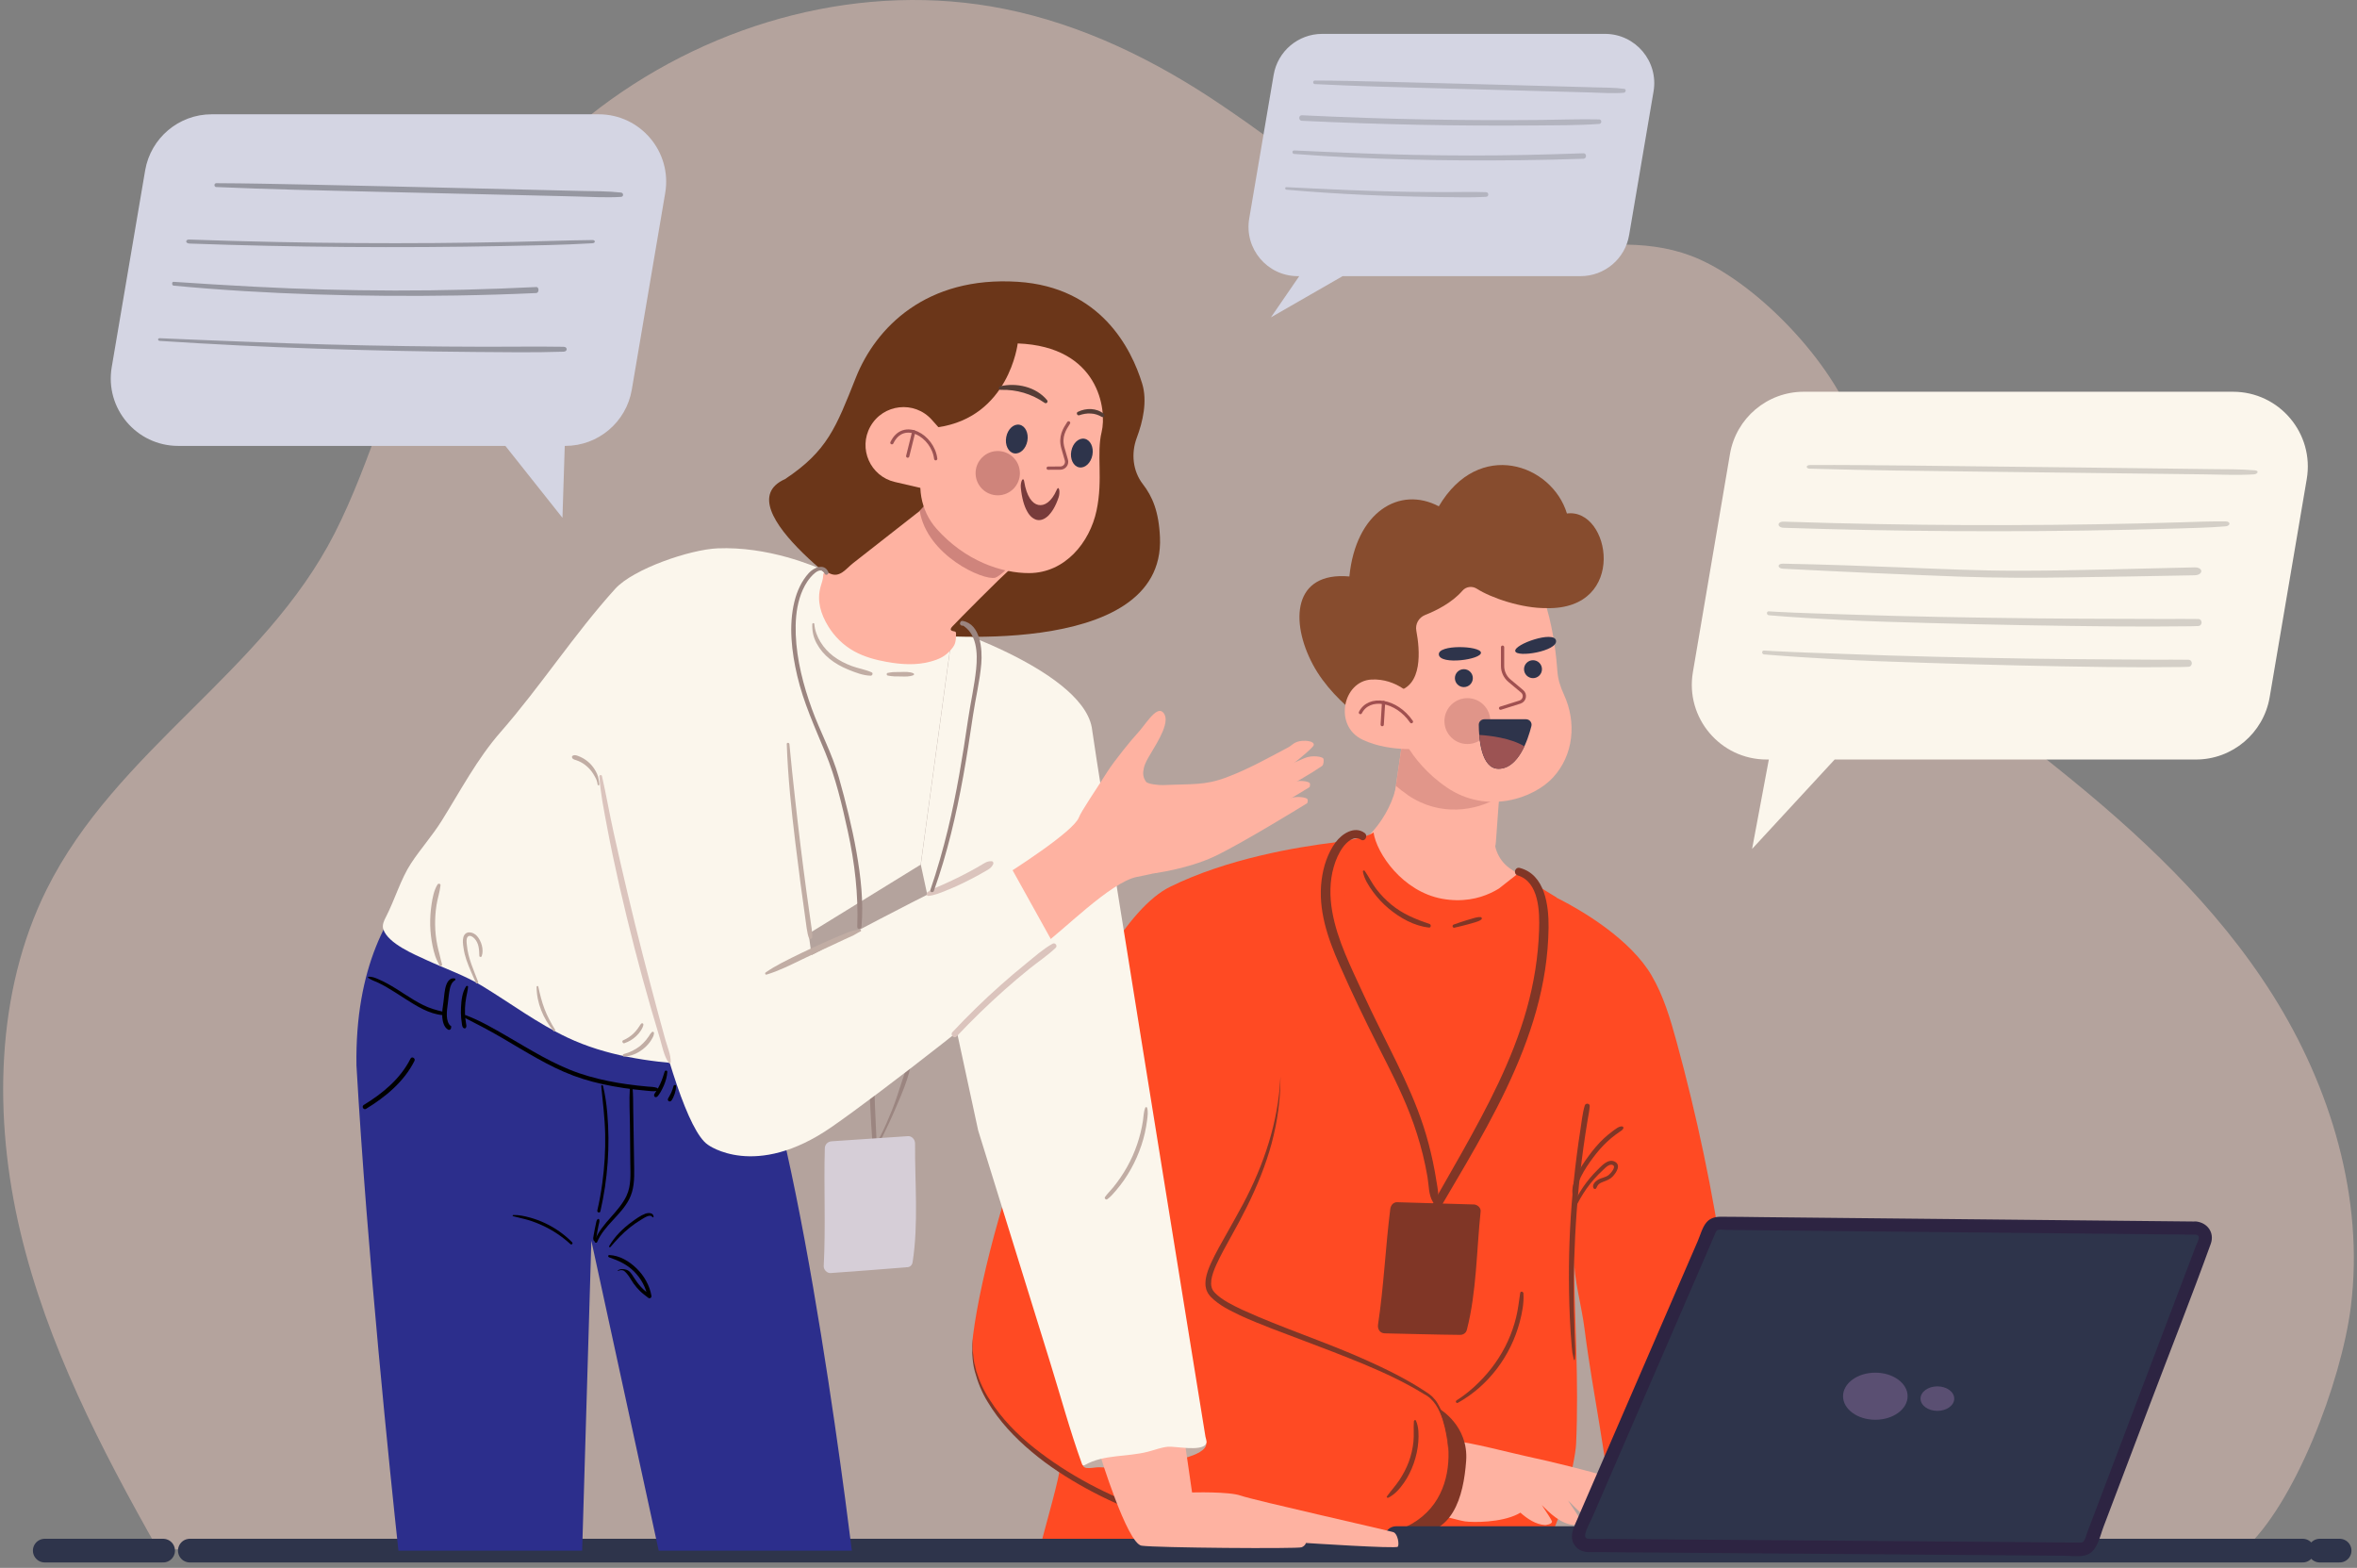 <svg width="218" height="145" viewBox="0 0 218 145" fill="none" xmlns="http://www.w3.org/2000/svg">
<rect x="0" y="0" width="218" height="145" fill="#808080" stroke="none"/>
<g id="Group 7276">
<path id="Vector" opacity="0.45" d="M210.241 92.076C204.97 83.696 197.748 77.018 190.251 71.009C183.969 65.968 177.038 60.779 174.447 52.737C173.03 48.352 173.071 43.506 171.48 39.196C169.358 33.451 162.785 26.491 157.186 23.981C148.618 20.141 138.265 25.965 129.37 22.971C125.694 21.733 124.724 19.373 122.193 16.894C119.483 14.24 116.224 11.928 113.093 9.799C106.952 5.624 100.152 2.268 92.83 0.811C79.934 -1.758 66.177 1.911 55.533 9.922C49.136 14.739 43.845 21.058 39.89 28.161C36.109 34.953 34.439 42.484 30.939 49.344C24.377 62.199 10.758 69.323 4.316 82.253C-0.423 91.771 -0.617 103.403 1.877 113.898C4.372 124.389 9.334 133.959 14.546 143.179C14.572 143.22 14.594 143.257 14.617 143.294H23.221C56.059 143.182 197.539 142.742 200.902 143.406H207.441C212.21 139.253 216.561 127.781 217.429 120.854C218.697 110.773 215.509 100.457 210.241 92.076Z" fill="#F5CFC2"/>
<g id="Group">
<g id="Group_2">
<path id="Vector_2" d="M141.59 81.578C140.397 83.45 137.28 85.631 135.069 85.601C127.538 85.463 125.059 80.333 124.246 78.465C124.399 78.428 124.656 78.398 124.839 78.376C126.226 78.174 129.009 75.159 129.306 71.678C129.84 69.665 130.036 68.966 129.958 66.465L138.693 72.075C138.678 72.798 138.63 73.589 138.562 74.386C138.514 74.871 138.466 75.348 138.41 75.811C138.357 76.254 138.298 76.676 138.242 77.063C138.067 78.368 138.648 79.662 139.748 80.381L141.586 81.582L141.59 81.578Z" fill="#FEB2A1"/>
</g>
<path id="Vector_3" d="M153.249 141.449C153.562 141.501 153.879 141.546 154.207 141.557C155.952 141.613 157.637 141.229 159.341 140.938C160.839 140.681 161.246 140.539 161.216 138.731C160.955 124.411 158.848 110.128 155.061 96.316C154.483 94.205 153.853 92.08 152.745 90.194C150.855 86.977 146.516 84.199 143.186 82.641C142.717 82.421 140.77 83.658 140.297 83.446C139.883 83.26 139.518 82.969 139.1 82.786C137.877 82.253 137.057 83.368 136.036 83.834C135.506 84.072 134.917 84.225 134.336 84.199C133.862 84.18 133.433 83.893 133.001 84.117C131.055 85.124 126.223 77.652 126.223 77.652L124.132 79.841L118.006 86.257L102.698 107.347C102.698 107.347 99.921 124.631 98.012 135.961C97.68 137.915 96.368 142.139 96.107 143.619C96.163 143.298 109.174 143.212 109.875 143.212H136.394C137.881 143.212 141.881 143.842 142.925 142.75C144.212 141.408 145.699 135.249 145.777 133.523C146.035 127.718 145.636 121.958 145.557 116.12C145.591 118.495 146.273 120.642 146.564 122.968C146.941 125.962 147.477 128.952 147.962 131.931C148.35 134.324 148.723 136.725 149.021 139.134C149.155 140.219 148.984 140.864 149.901 141.289C150.673 141.646 152.358 141.307 153.256 141.46L153.249 141.449Z" fill="#FF4A23"/>
<path id="Vector_4" d="M148.34 136.491C147.632 136.2 143.259 135.115 141.287 134.705C140.254 134.493 135.571 133.277 134.486 133.277C133.402 133.277 131.925 134.828 131.925 134.828L132.317 140.163C133.361 140.059 134.759 140.599 135.508 140.704C136.257 140.808 138.804 140.823 140.369 140.037C140.459 139.992 140.541 139.943 140.623 139.895C141.253 140.454 142.043 140.998 142.92 141.043C142.92 141.043 143.606 140.972 143.538 140.696C143.509 140.562 143.054 139.869 142.599 139.19C143.27 139.872 144.366 140.98 145.63 141.043C145.63 141.043 146.316 140.972 146.249 140.696C146.212 140.532 145.555 139.552 145.026 138.773C145.033 138.78 145.045 138.784 145.048 138.791C145.604 139.28 146.924 140.965 148.486 141.043C148.486 141.043 149.172 140.972 149.105 140.696C149.082 140.596 148.821 140.182 148.504 139.701C148.903 140.007 149.392 140.331 149.984 140.626C151.673 141.461 152.635 140.827 152.635 140.626C152.635 140.424 149.049 136.786 148.337 136.495L148.34 136.491Z" fill="#FEB2A1"/>
<path id="Vector_5" d="M133.126 130.293C133.126 130.293 135.847 131.836 135.605 135.117C135.362 138.398 134.378 142.201 130.27 141.802C126.161 141.403 133.126 130.293 133.126 130.293Z" fill="#803626"/>
<path id="Vector_6" d="M129.394 141.479C119.544 144.897 106.365 141.631 98.01 135.953C92.776 132.404 89.436 127.897 89.999 123.494C91.456 112.056 100.445 85.839 108.222 82.014C113.509 79.412 119.921 78.334 123.496 77.902C125.174 77.697 126.222 77.648 126.222 77.648L124.924 81.309L118.43 99.622C118.187 110.49 110.41 116.943 111.958 119.475C113.505 121.999 125.722 124.724 132.138 129.045C133.917 130.249 136.168 138.932 129.398 141.482L129.394 141.479Z" fill="#FF4A23"/>
<path id="Vector_7" d="M89.994 123.777L89.971 124.541C89.971 124.668 89.953 124.795 89.971 124.922L90.016 125.298C90.053 125.548 90.053 125.805 90.117 126.047L90.296 126.782C90.594 127.744 91.008 128.672 91.574 129.507C92.656 131.207 94.087 132.669 95.668 133.921C98.833 136.434 102.479 138.313 106.282 139.678C110.077 141.076 114.055 141.997 118.093 142.332C120.11 142.504 122.142 142.526 124.159 142.354C126.179 142.198 128.185 141.829 130.131 141.221C128.226 141.948 126.213 142.377 124.188 142.627C122.157 142.858 120.106 142.884 118.063 142.761C116.02 142.645 113.988 142.34 111.99 141.9C109.992 141.463 108.019 140.897 106.092 140.203C104.172 139.491 102.293 138.66 100.496 137.676C98.703 136.688 96.965 135.577 95.4 134.249C93.83 132.933 92.402 131.412 91.347 129.645C90.806 128.769 90.422 127.803 90.158 126.815C89.897 125.82 89.878 124.78 89.997 123.77L89.994 123.777Z" fill="#803626"/>
<path id="Vector_8" d="M118.43 99.621C118.437 101.683 118.15 103.748 117.613 105.746C117.073 107.745 116.282 109.672 115.365 111.529C114.907 112.457 114.418 113.367 113.915 114.265C113.419 115.167 112.908 116.062 112.491 116.979C112.286 117.438 112.107 117.911 112.036 118.377C112.017 118.605 111.999 118.84 112.062 119.037C112.077 119.145 112.14 119.227 112.178 119.324C112.248 119.41 112.297 119.503 112.386 119.585C113.054 120.253 114.008 120.704 114.914 121.14C118.635 122.836 122.587 124.093 126.352 125.785C128.235 126.632 130.099 127.545 131.832 128.686L132.153 128.902C132.261 128.977 132.362 129.074 132.466 129.159C132.66 129.349 132.828 129.558 132.962 129.786C133.238 130.237 133.424 130.729 133.57 131.228C133.846 132.231 133.961 133.264 133.969 134.297C133.902 133.271 133.73 132.246 133.428 131.273C133.108 130.308 132.612 129.368 131.683 128.917C129.942 127.836 128.074 126.975 126.181 126.18C124.283 125.398 122.363 124.656 120.435 123.936C118.508 123.205 116.569 122.508 114.675 121.643C113.743 121.181 112.785 120.745 111.991 119.943C111.89 119.846 111.808 119.712 111.723 119.596C111.659 119.455 111.574 119.321 111.551 119.171C111.462 118.873 111.492 118.579 111.518 118.299C111.607 117.747 111.808 117.248 112.025 116.771C112.468 115.816 112.987 114.925 113.49 114.027C113.993 113.128 114.5 112.237 114.981 111.331C116.901 107.719 118.232 103.748 118.426 99.617L118.43 99.621Z" fill="#803626"/>
<path id="Vector_9" d="M143.955 82.994C143.016 83.926 138.833 86.905 134.844 86.905C134.18 86.905 133.479 86.845 132.737 86.707C129.389 86.096 126.571 83.862 124.923 81.305C124.617 80.824 124.349 80.328 124.129 79.832C123.831 79.191 123.618 78.535 123.495 77.901C125.173 77.696 126.776 77.275 127.037 76.977C127.32 78.93 129.732 82.457 133.386 83.121C133.844 83.206 134.277 83.244 134.691 83.251H134.698C136.413 83.281 137.729 82.733 138.628 82.181C138.635 82.181 140.376 80.809 140.384 80.802L143.955 82.994Z" fill="#FF4A23"/>
<path id="Vector_10" d="M126.213 77.035C125.281 76.342 124.11 77.114 123.528 77.904C122.79 78.911 122.395 80.148 122.238 81.375C121.884 84.126 122.801 86.758 123.894 89.238C124.986 91.717 126.179 94.211 127.413 96.653C128.468 98.741 129.553 100.817 130.399 103.002C130.877 104.232 131.279 105.493 131.596 106.771C131.768 107.457 131.909 108.154 132.029 108.852C132.159 109.601 132.122 110.499 132.524 111.152C132.629 111.32 132.864 111.275 132.923 111.1C133.128 110.511 132.957 109.884 132.864 109.28C132.771 108.676 132.659 108.05 132.528 107.439C132.29 106.32 132.003 105.213 131.645 104.128C130.981 102.096 130.097 100.146 129.162 98.226C128.133 96.112 127.052 94.025 126.071 91.885C124.953 89.439 123.681 86.956 123.215 84.283C122.977 82.922 122.973 81.498 123.361 80.163C123.543 79.533 123.812 78.903 124.196 78.37C124.542 77.885 125.243 77.237 125.855 77.647C126.239 77.904 126.571 77.3 126.213 77.035Z" fill="#803626"/>
<path id="Vector_11" d="M140.371 80.961C142.362 81.561 142.406 84.338 142.35 86.016C142.272 88.492 141.873 90.941 141.206 93.323C139.886 98.025 137.582 102.364 135.204 106.603C133.82 109.067 132.393 111.506 131.028 113.981C130.797 114.399 131.434 114.771 131.669 114.358C136.732 105.44 143.111 96.444 143.227 85.774C143.249 83.749 142.902 80.875 140.561 80.267C140.114 80.152 139.927 80.826 140.371 80.957V80.961Z" fill="#803626"/>
<path id="Vector_12" d="M136.299 111.393C133.943 111.322 131.587 111.255 129.23 111.184C128.85 111.173 128.626 111.49 128.585 111.829C128.142 115.367 127.989 118.972 127.456 122.495C127.392 122.909 127.62 123.304 128.078 123.312C130.401 123.36 132.727 123.431 135.05 123.453C135.173 123.453 135.274 123.427 135.36 123.379C135.363 123.379 135.367 123.375 135.371 123.371C135.393 123.36 135.415 123.345 135.438 123.33C135.546 123.256 135.632 123.14 135.673 122.976C136.571 119.498 136.571 115.602 136.944 112.034C136.981 111.68 136.62 111.396 136.299 111.389V111.393Z" fill="#803626"/>
<path id="Vector_13" d="M145.66 125.744C145.66 125.561 145.693 125.382 145.697 125.199C145.701 125.002 145.689 124.808 145.686 124.61C145.671 124.234 145.656 123.853 145.641 123.477C145.615 122.705 145.589 121.933 145.574 121.162C145.544 119.633 145.551 118.101 145.596 116.572C145.689 113.515 145.906 110.458 146.282 107.423C146.387 106.573 146.506 105.727 146.633 104.881C146.7 104.448 146.771 104.012 146.841 103.58C146.912 103.147 147.005 102.733 147.035 102.301C147.054 102.032 146.651 101.991 146.577 102.237C146.357 102.968 146.286 103.762 146.167 104.515C146.047 105.268 145.943 106.029 145.842 106.79C145.645 108.322 145.484 109.858 145.361 111.398C145.123 114.462 145.059 117.538 145.149 120.614C145.175 121.479 145.212 122.34 145.268 123.201C145.298 123.641 145.328 124.077 145.369 124.517C145.387 124.711 145.402 124.905 145.428 125.095C145.462 125.319 145.533 125.527 145.566 125.751C145.574 125.8 145.648 125.785 145.648 125.74L145.66 125.744Z" fill="#803626"/>
<path id="Vector_14" d="M126.056 80.619C126.179 81.302 126.597 81.935 126.999 82.487C127.402 83.039 127.887 83.561 128.42 84.008C129.471 84.888 130.78 85.634 132.166 85.783C132.368 85.805 132.386 85.503 132.211 85.444C130.936 85.019 129.725 84.523 128.677 83.654C128.17 83.233 127.704 82.755 127.301 82.23C126.899 81.704 126.612 81.093 126.228 80.548C126.164 80.459 126.034 80.515 126.052 80.623L126.056 80.619Z" fill="#803626"/>
<path id="Vector_15" d="M134.533 85.793C134.954 85.696 135.371 85.599 135.789 85.483C135.99 85.427 136.188 85.371 136.389 85.312C136.497 85.282 136.605 85.248 136.71 85.204C136.751 85.185 136.799 85.17 136.84 85.148C136.896 85.118 136.941 85.077 136.997 85.047C137.101 84.987 137.06 84.808 136.934 84.816C136.87 84.816 136.81 84.808 136.751 84.816C136.706 84.816 136.658 84.831 136.613 84.838C136.501 84.853 136.393 84.887 136.281 84.92C136.083 84.98 135.882 85.04 135.685 85.095C135.271 85.219 134.864 85.36 134.454 85.505C134.272 85.569 134.342 85.841 134.536 85.796L134.533 85.793Z" fill="#803626"/>
<path id="Vector_16" d="M145.761 110.832C145.783 110.474 145.787 110.113 145.873 109.762C145.958 109.412 146.092 109.088 146.253 108.771C146.558 108.167 146.946 107.596 147.353 107.052C147.759 106.508 148.169 106.038 148.643 105.594C148.889 105.363 149.15 105.143 149.422 104.942C149.545 104.849 149.672 104.767 149.798 104.677C149.925 104.588 150.074 104.509 150.138 104.371C150.182 104.275 150.126 104.185 150.026 104.174C149.731 104.144 149.37 104.457 149.146 104.621C148.863 104.826 148.594 105.05 148.337 105.289C147.819 105.777 147.36 106.325 146.939 106.899C146.495 107.503 146.066 108.137 145.764 108.823C145.489 109.449 145.272 110.228 145.567 110.885C145.612 110.985 145.757 110.926 145.761 110.832Z" fill="#803626"/>
<path id="Vector_17" d="M145.573 111.776C145.819 111.527 145.964 111.18 146.139 110.878C146.326 110.554 146.523 110.237 146.739 109.931C147.176 109.316 147.683 108.742 148.238 108.231C148.451 108.033 148.857 107.567 149.189 107.761C149.495 107.94 148.961 108.522 148.797 108.66C148.503 108.906 148.085 108.921 147.768 109.126C147.537 109.271 147.25 109.562 147.37 109.86C147.414 109.972 147.56 110.006 147.631 109.894C147.705 109.774 147.746 109.64 147.85 109.54C147.977 109.413 148.145 109.346 148.309 109.286C148.618 109.17 148.913 109.059 149.148 108.816C149.495 108.458 149.987 107.709 149.308 107.414C148.712 107.154 148.134 107.821 147.754 108.194C147.265 108.671 146.829 109.197 146.441 109.759C146.229 110.069 146.031 110.386 145.856 110.718C145.692 111.031 145.502 111.389 145.487 111.747C145.487 111.791 145.543 111.814 145.573 111.784V111.776Z" fill="#803626"/>
<path id="Vector_18" d="M130.771 131.436C130.722 132.066 130.797 132.703 130.73 133.337C130.663 133.971 130.521 134.601 130.297 135.201C130.074 135.801 129.772 136.364 129.418 136.897C129.063 137.431 128.642 137.878 128.277 138.389C128.217 138.471 128.329 138.553 128.404 138.515C129.015 138.206 129.451 137.699 129.843 137.147C130.234 136.595 130.536 135.969 130.76 135.328C130.983 134.687 131.133 134.012 131.181 133.337C131.226 132.703 131.226 131.976 130.961 131.383C130.916 131.283 130.778 131.346 130.771 131.436Z" fill="#803626"/>
<path id="Vector_19" d="M140.605 119.569C140.489 120.33 140.411 121.094 140.224 121.843C140.038 122.593 139.784 123.335 139.46 124.039C138.808 125.467 137.89 126.746 136.779 127.849C136.153 128.472 135.46 129.042 134.714 129.516C134.576 129.602 134.699 129.814 134.841 129.736C137.671 128.155 139.714 125.419 140.552 122.294C140.784 121.429 140.962 120.505 140.903 119.606C140.892 119.45 140.634 119.386 140.608 119.565L140.605 119.569Z" fill="#803626"/>
</g>
<g id="Group_3">
<path id="Vector_20" d="M17.558 143.406H27.661H44.658H51.738H69.599H200.894H207.434H212.977" stroke="#2E344B" stroke-width="2.19" stroke-miterlimit="10" stroke-linecap="round"/>
<path id="Vector_21" d="M15.088 143.406H4.139" stroke="#2E344B" stroke-width="2.19" stroke-miterlimit="10" stroke-linecap="round"/>
<path id="Vector_22" d="M216.392 143.406H214.558" stroke="#2E344B" stroke-width="2.19" stroke-miterlimit="10" stroke-linecap="round"/>
</g>
<g id="Group_4">
<path id="Vector_23" d="M191.017 141.152H129.133C128.534 141.152 128.048 141.638 128.048 142.237V142.316C128.048 142.915 128.534 143.4 129.133 143.4H191.017C191.616 143.4 192.102 142.915 192.102 142.316V142.237C192.102 141.638 191.616 141.152 191.017 141.152Z" fill="#2E344B"/>
<g id="Group_5">
<path id="Vector_24" d="M203.094 113.584C190.217 113.454 177.34 113.323 164.463 113.193C162.636 113.174 160.805 113.155 158.978 113.137C158.695 113.137 158.33 113.301 158.207 113.577C154.669 121.745 151.131 129.914 147.593 138.082C147.089 139.249 146.582 140.412 146.079 141.579C146.06 141.616 146.053 141.657 146.042 141.695C146.031 141.732 146.019 141.769 146.012 141.806C145.911 142.28 146.15 142.835 146.731 142.906C146.866 142.947 147.004 142.955 147.138 142.921C160.373 143.026 173.608 143.126 186.843 143.231L192.51 143.275C192.931 143.275 193.229 142.992 193.371 142.619C196.898 133.314 200.428 124.008 203.955 114.703C204.168 114.147 203.627 113.58 203.094 113.573V113.584Z" fill="#2E344B"/>
<path id="Vector_25" d="M203.096 112.971C192.385 112.863 181.674 112.755 170.967 112.647C168.312 112.621 165.658 112.595 163.003 112.565C161.724 112.554 160.442 112.524 159.163 112.528C158.656 112.528 158.175 112.643 157.832 113.05C157.445 113.504 157.254 114.258 157.016 114.802C154.902 119.682 152.788 124.558 150.678 129.439C149.623 131.877 148.564 134.319 147.509 136.757C146.987 137.958 146.469 139.158 145.947 140.358C145.578 141.216 144.992 142.252 145.779 143.08C146.118 143.438 146.603 143.561 147.084 143.546C147.777 143.527 148.478 143.546 149.175 143.554C150.473 143.565 151.774 143.572 153.071 143.583C155.73 143.606 158.391 143.624 161.05 143.647C166.37 143.688 171.686 143.729 177.006 143.77C179.698 143.792 182.386 143.811 185.078 143.833C186.398 143.844 187.717 143.856 189.033 143.863L190.86 143.878C191.487 143.882 192.236 143.993 192.847 143.848C193.962 143.587 194.201 142.133 194.547 141.223C195.028 139.952 195.513 138.681 195.994 137.41C196.937 134.923 197.877 132.44 198.82 129.953C200.703 124.984 202.664 120.036 204.472 115.04C204.848 114.004 204.166 113.061 203.089 112.964C202.306 112.893 202.309 114.12 203.089 114.187C203.652 114.235 203.197 114.97 203.096 115.234C202.854 115.872 202.615 116.506 202.373 117.143C201.933 118.299 201.497 119.455 201.057 120.61C200.158 122.981 199.26 125.349 198.361 127.72C196.587 132.403 194.812 137.081 193.037 141.764C192.948 141.999 192.888 142.316 192.732 142.521C192.612 142.681 192.519 142.659 192.322 142.663C191.651 142.674 190.979 142.651 190.312 142.648C189.093 142.636 187.874 142.629 186.651 142.618C184.116 142.599 181.581 142.577 179.046 142.558C174.035 142.521 169.028 142.48 164.017 142.443C159.007 142.405 153.873 142.364 148.803 142.323C148.221 142.32 147.632 142.338 147.05 142.323C146.704 142.312 146.543 142.219 146.625 141.857C146.748 141.305 147.099 140.739 147.323 140.221C147.561 139.665 147.803 139.11 148.042 138.554C149.049 136.228 150.055 133.905 151.062 131.579C153.064 126.956 155.066 122.333 157.068 117.71C157.571 116.547 158.075 115.383 158.578 114.22C158.66 114.03 158.697 113.818 158.906 113.747C159.115 113.676 159.469 113.747 159.696 113.747C160.304 113.754 160.915 113.758 161.523 113.765C164.047 113.792 166.567 113.818 169.091 113.844C179.184 113.944 189.276 114.049 199.364 114.149C200.602 114.161 201.84 114.176 203.077 114.187C203.864 114.194 203.864 112.971 203.077 112.964L203.096 112.971Z" fill="#2D2442"/>
</g>
<path id="Vector_26" d="M173.45 131.304C175.099 131.304 176.436 130.329 176.436 129.126C176.436 127.924 175.099 126.949 173.45 126.949C171.801 126.949 170.464 127.924 170.464 129.126C170.464 130.329 171.801 131.304 173.45 131.304Z" fill="#5A4F72"/>
<path id="Vector_27" d="M179.19 130.482C180.051 130.482 180.748 129.974 180.748 129.348C180.748 128.722 180.051 128.215 179.19 128.215C178.329 128.215 177.632 128.722 177.632 129.348C177.632 129.974 178.329 130.482 179.19 130.482Z" fill="#5A4F72"/>
</g>
<path id="Vector_28" d="M106.211 135.443C108.116 135.216 111.49 134.701 111.576 133.53C110.342 132.733 108.985 131.927 107.516 131.856C106.345 131.801 105.212 132.229 104.142 132.707C103.232 133.113 102.337 133.553 101.465 134.03C101.107 134.228 100.167 134.929 100.153 135.417C100.134 136.025 101.249 135.667 101.692 135.697C103.202 135.805 104.716 135.622 106.211 135.443Z" fill="#C1ADA4"/>
<path id="Vector_29" d="M101.71 134.452C101.71 134.452 104.245 142.747 105.584 142.949C106.922 143.15 120.042 143.247 120.388 143.098C120.735 142.949 120.787 142.699 120.787 142.699C120.787 142.699 129.135 143.247 129.284 143.046C129.433 142.844 129.284 141.853 128.885 141.704C128.486 141.554 115.87 138.725 114.777 138.326C113.685 137.927 110.255 138.028 110.255 138.028L109.558 133.207L101.71 134.449V134.452Z" fill="#FEB2A1"/>
<path id="Vector_30" d="M80.471 100.537C80.411 101.044 80.456 101.566 80.478 102.077C80.508 102.755 80.545 103.43 80.586 104.108C80.661 105.335 80.799 106.625 80.635 107.852C80.624 107.934 80.646 107.997 80.713 108.045L80.706 108.072C80.713 108.131 80.803 108.131 80.829 108.086L80.844 108.064C80.896 108.049 80.956 108.001 80.963 107.945C81.157 106.722 81.064 105.443 81.011 104.209C80.959 102.975 80.896 101.763 80.866 100.541C80.859 100.276 80.493 100.291 80.463 100.541L80.471 100.537Z" fill="#9B8580"/>
<path id="Vector_31" d="M84.162 97.978C83.514 99.484 83.13 101.106 82.514 102.635C82.175 103.473 81.821 104.324 81.4 105.125C81.016 105.852 80.531 106.516 80.129 107.228C80.028 107.403 80.278 107.533 80.393 107.381C80.882 106.736 81.217 105.945 81.571 105.222C81.963 104.42 82.354 103.619 82.705 102.795C83.346 101.293 84.099 99.671 84.323 98.041C84.334 97.956 84.207 97.877 84.166 97.974L84.162 97.978Z" fill="#9B8580"/>
<path id="Vector_32" d="M53.844 143.407L54.694 114.749L60.923 143.407H78.789C77.603 133.874 72.335 94.024 66.832 90.646L45.209 77.184C45.209 77.184 32.697 80.446 32.969 98.531C33.969 115.953 36.097 136.45 36.851 143.407H53.847H53.844Z" fill="#2C2E8C"/>
<path id="Vector_33" d="M111.531 133.559C111.069 134.264 108.705 133.734 108.008 133.801C107.381 133.861 106.792 134.1 106.185 134.256C104.254 134.759 102.095 134.495 100.358 135.479C100.305 135.509 100.242 135.542 100.182 135.524C100.115 135.505 100.085 135.431 100.063 135.367C98.952 132.295 98.087 129.089 97.114 125.957C95.653 121.252 94.195 116.544 92.734 111.839C91.98 109.408 91.224 106.977 90.471 104.546L85.165 79.966L87.525 62.642L88.085 58.556L88.126 58.246C88.126 58.246 88.241 58.287 88.454 58.362C89.192 58.623 91.089 59.331 93.188 60.356C96.555 62 100.447 64.465 100.976 67.253C100.976 67.265 100.976 67.272 100.98 67.283C101.26 69.24 101.577 71.19 101.882 73.144C102.427 76.607 102.979 80.067 103.534 83.527C104.224 87.833 104.913 92.139 105.607 96.445C106.33 100.934 107.053 105.419 107.777 109.904C108.422 113.908 109.07 117.912 109.719 121.912C110.181 124.768 110.644 127.624 111.106 130.479C111.233 131.27 111.363 132.06 111.49 132.851C111.512 132.989 111.632 133.313 111.587 133.447C111.572 133.488 111.557 133.525 111.531 133.559Z" fill="#FBF6EC"/>
<path id="Vector_34" d="M88.113 58.244L88.072 58.554L87.513 62.64L85.153 79.965L73.61 87.074C73.007 87.447 72.488 89.997 72.242 90.638C71.444 92.715 70.751 94.874 69.838 96.902C69.651 97.319 69.483 98.449 69.07 98.703C68.238 99.213 64.853 98.512 63.809 98.445C59.943 98.195 56.032 97.629 52.494 95.962C49.698 94.642 47.219 92.778 44.587 91.179C42.976 90.202 41.183 89.591 39.483 88.804C38.346 88.278 35.889 87.272 35.449 85.933C35.322 85.546 35.52 85.136 35.706 84.778C36.519 83.204 37.059 81.307 38.017 79.845C38.901 78.499 39.993 77.284 40.855 75.901C42.592 73.124 44.124 70.189 46.294 67.71C49.989 63.49 53.091 58.669 56.893 54.464C58.582 52.596 63.846 50.818 66.363 50.713C68.652 50.62 70.87 50.997 72.813 51.537C74.375 51.977 75.762 52.525 76.854 53.017C78.457 53.744 79.434 54.36 79.434 54.36L88.102 58.237L88.113 58.244Z" fill="#FBF6EC"/>
<g id="Group_6">
<path id="Vector_35" d="M92.376 81.295C93.592 80.545 99.27 76.922 99.781 75.613C100.015 75.005 101.305 73.134 102.416 71.378C103.076 70.338 104.743 68.298 105.164 67.862C105.887 67.113 106.927 65.256 107.558 65.868C108.34 66.628 107.118 68.529 106.428 69.696C106.174 70.125 105.902 70.554 105.794 71.039C105.686 71.523 105.708 71.885 105.995 72.295C106.152 72.519 107.211 72.623 107.569 72.608C110.249 72.489 111.412 72.649 113.414 71.903C115.417 71.158 117.284 70.106 119.171 69.107C119.495 68.936 119.689 68.585 120.42 68.518C120.785 68.485 121.553 68.533 121.512 68.899C121.479 69.182 119.227 70.942 118.996 71.106C117.747 71.993 117.888 71.892 116.639 72.78C116.445 72.918 116.237 73.078 116.188 73.309C116.147 73.503 116.233 73.704 116.237 73.902C116.244 74.26 115.998 74.565 115.752 74.826C115.323 75.285 114.872 75.714 114.395 76.12C113.731 76.691 114.272 77.175 113.549 77.675C112.751 78.227 110.685 78.786 109.865 79.3C109.213 79.714 108.553 80.132 107.833 80.419C106.972 80.762 106.051 80.915 105.142 81.101C102.655 81.615 98.3 86.123 96.198 87.61" fill="#FEB2A1"/>
<path id="Vector_36" d="M106.661 80.779C106.661 80.779 109.789 80.384 112.276 79.228C114.762 78.073 120.91 74.277 120.91 74.277C120.91 74.277 120.996 74.061 120.929 73.912C120.865 73.763 119.93 73.554 119.176 73.878C118.423 74.207 113.607 76.294 113.607 76.294" fill="#FEB2A1"/>
<path id="Vector_37" d="M106.04 79.727C106.04 79.727 110.003 78.9 112.49 77.744C114.976 76.588 121.124 72.793 121.124 72.793C121.124 72.793 121.21 72.577 121.143 72.428C121.076 72.278 120.144 72.07 119.39 72.394C118.637 72.722 113.821 74.81 113.821 74.81" fill="#FEB2A1"/>
<path id="Vector_38" d="M107.292 77.449C107.292 77.449 111.255 76.621 113.742 75.466C116.229 74.31 120.091 72.334 122.279 70.839C122.425 70.742 122.462 70.302 122.395 70.149C122.328 70 121.396 69.791 120.643 70.12C119.89 70.448 115.073 72.535 115.073 72.535" fill="#FEB2A1"/>
</g>
<g id="Group 7272">
<path id="Vector_39" d="M94.135 26.062C101.806 26.554 104.641 32.238 105.638 35.468C106.137 37.091 105.703 38.993 105.143 40.482C104.604 41.919 104.762 43.554 105.702 44.773C106.58 45.908 107.178 47.284 107.286 49.682C107.807 61.25 84.876 58.643 84.876 58.643L88.786 52.778L80.319 56.036C80.319 56.036 66.735 46.915 72.61 44.308C76.53 41.702 77.323 39.532 79.162 34.914C81.001 30.302 85.658 25.518 94.135 26.062Z" fill="#6B3619"/>
<path id="Vector_40" d="M94.653 51.474C94.653 51.474 92.982 55.73 95.223 43.9C95.767 39.005 97.978 40.571 93.899 37.461C89.821 34.352 92.992 44.634 90.578 41.048C90.935 43.699 87.93 40.317 87.93 40.317C87.93 40.317 84.411 39.348 85.175 43.732C85.582 45.719 86.111 46.435 86.111 46.435C86.111 46.435 78.912 52.072 78.905 52.079C78.241 52.598 77.686 53.462 76.768 53.045C76.668 53 76.571 52.941 76.463 52.922C76.355 52.903 76.228 52.937 76.172 53.034C76.138 53.093 76.142 53.168 76.138 53.239C76.127 53.593 75.989 53.925 75.896 54.264C75.534 55.565 75.911 56.784 76.597 57.91C77.178 58.865 78.006 59.677 78.983 60.222C79.919 60.744 80.97 61.027 82.025 61.217C83.352 61.456 84.758 61.549 86.07 61.184C86.875 60.96 87.424 60.71 87.983 60.058C88.087 59.935 88.188 59.808 88.259 59.663C88.419 59.334 88.426 58.958 88.423 58.593C88.423 58.54 88.423 58.488 88.385 58.447C88.352 58.406 88.292 58.399 88.24 58.391C87.655 58.294 88.042 57.985 88.285 57.731C88.527 57.478 88.773 57.228 89.019 56.974C89.534 56.449 90.056 55.927 90.578 55.405C91.17 54.812 91.767 54.223 92.367 53.638L94.653 51.474Z" fill="#FEB2A1"/>
<path id="Vector_41" d="M92.046 53.43C92.377 53.346 94.001 52.127 94.001 50.823L88.35 43.629L85.062 47.238C85.745 51.388 90.945 53.708 92.046 53.43Z" fill="#CF847C"/>
<path id="Vector_42" d="M94.129 31.762C94.129 31.762 93.333 38.593 86.702 39.52L85.516 42.705C84.727 44.82 85.126 47.223 86.626 48.907C89.269 51.882 92.66 53.015 95.194 53.002C98.512 52.984 100.793 50.165 101.418 47.226C102.043 44.286 101.391 41.993 101.891 39.947C102.391 37.906 101.659 32.042 94.129 31.762Z" fill="#FEB2A1"/>
<path id="Vector_43" opacity="0.48" d="M92.293 45.809C93.425 45.803 94.337 44.881 94.331 43.75C94.325 42.618 93.403 41.706 92.272 41.712C91.141 41.718 90.228 42.64 90.234 43.771C90.24 44.902 91.162 45.815 92.293 45.809Z" fill="#9C5353"/>
<path id="Vector_44" d="M87.655 40.474L86.186 38.825C84.582 37.023 81.679 37.342 80.498 39.448C79.358 41.487 80.496 44.051 82.769 44.575L86.117 45.353L87.655 40.474Z" fill="#FEB2A1"/>
<path id="Vector_45" d="M82.492 40.945C83.558 38.711 86.286 40.301 86.544 42.426" stroke="#9C5353" stroke-width="0.3" stroke-miterlimit="10" stroke-linecap="round" stroke-linejoin="round"/>
<path id="Vector_46" d="M98.837 39.107C98.459 39.687 98.013 40.376 98.308 41.432C98.423 41.854 98.539 42.236 98.628 42.54C98.739 42.916 98.462 43.289 98.07 43.291L96.945 43.297" stroke="#9C5353" stroke-width="0.3" stroke-miterlimit="10" stroke-linecap="round" stroke-linejoin="round"/>
<g id="Group_7">
<path id="Vector_47" d="M92.499 35.726C94.024 35.362 95.832 35.776 96.85 37.014C96.907 37.086 96.897 37.195 96.825 37.252C96.764 37.304 96.681 37.299 96.619 37.258C95.428 36.428 94.012 36.007 92.557 36.056C92.356 36.083 92.303 35.774 92.499 35.726Z" fill="#553D36"/>
</g>
<g id="Group_8">
<path id="Vector_48" d="M99.689 38.09C100.445 37.715 101.426 37.72 102.094 38.274C102.167 38.33 102.177 38.438 102.121 38.511C102.07 38.573 101.982 38.594 101.91 38.558C101.594 38.374 101.258 38.257 100.892 38.244C100.535 38.215 100.149 38.289 99.819 38.404C99.629 38.467 99.508 38.173 99.689 38.09Z" fill="#553D36"/>
</g>
<path id="Vector_49" d="M83.954 42.183L84.514 39.931" stroke="#9C5353" stroke-width="0.3" stroke-miterlimit="10" stroke-linecap="round" stroke-linejoin="round"/>
</g>
<path id="Vector_50" d="M92.947 79.22C85.953 82.468 75.062 88.332 75.062 88.332L73.5 77.043L57.044 77.177C57.044 77.177 61.805 103.424 65.477 105.873C65.477 105.873 69.828 109.135 76.9 104.24C81.568 101.008 92.425 92.515 97.76 87.87L92.95 79.216L92.947 79.22Z" fill="#FBF6EC"/>
<path id="Vector_51" d="M62.035 98.242C62.05 97.56 61.729 96.822 61.542 96.169C61.319 95.375 61.103 94.581 60.89 93.787C60.402 91.964 59.921 90.141 59.451 88.314C58.489 84.56 57.598 80.791 56.759 77.01C56.371 75.269 56.073 73.502 55.674 71.765C55.645 71.634 55.428 71.66 55.436 71.798C55.533 73.349 55.853 74.897 56.137 76.421C56.48 78.256 56.867 80.079 57.281 81.898C58.154 85.712 59.127 89.518 60.215 93.276C60.476 94.179 60.741 95.077 61.017 95.976C61.24 96.714 61.401 97.661 61.852 98.291C61.904 98.365 62.027 98.343 62.031 98.242H62.035Z" fill="#DBC4BD"/>
<path id="Vector_52" d="M97.354 87.277C96.489 87.758 95.706 88.462 94.938 89.085C94.129 89.737 93.335 90.412 92.559 91.102C91.004 92.481 89.517 93.935 88.093 95.453C87.85 95.714 88.238 96.105 88.484 95.844C89.89 94.349 91.362 92.921 92.895 91.557C93.651 90.886 94.423 90.229 95.21 89.596C95.996 88.962 96.903 88.365 97.644 87.653C97.842 87.463 97.588 87.146 97.354 87.277Z" fill="#DBC4BD"/>
<path id="Vector_53" d="M85.883 82.855C86.435 82.795 86.934 82.59 87.449 82.385C87.963 82.18 88.511 81.941 89.033 81.688C89.555 81.434 90.047 81.181 90.543 80.909C90.793 80.771 91.039 80.633 91.281 80.487C91.55 80.331 91.721 80.211 91.859 79.924C91.919 79.797 91.848 79.648 91.699 79.645C91.404 79.641 91.233 79.716 90.983 79.865C90.733 80.014 90.495 80.152 90.249 80.293C89.771 80.562 89.287 80.819 88.795 81.065C88.302 81.311 87.807 81.546 87.307 81.77C86.808 81.993 86.256 82.187 85.79 82.504C85.652 82.597 85.682 82.877 85.883 82.855Z" fill="#DBC4BD"/>
<path id="Vector_54" d="M76.605 52.88C76.209 52.053 75.255 52.504 74.804 52.999C74.133 53.738 73.712 54.677 73.477 55.635C72.929 57.868 73.219 60.296 73.738 62.506C74.319 64.986 75.367 67.256 76.332 69.601C77.298 71.946 77.876 74.425 78.416 76.886C79.058 79.809 79.397 82.724 79.289 85.718C79.281 85.972 79.654 85.964 79.677 85.718C79.885 83.414 79.613 81.058 79.214 78.791C78.815 76.524 78.226 74.168 77.585 71.898C76.944 69.627 75.863 67.689 75.087 65.552C74.312 63.416 73.686 61.034 73.6 58.681C73.559 57.548 73.629 56.403 73.961 55.315C74.125 54.778 74.353 54.263 74.662 53.797C74.908 53.421 75.867 52.191 76.284 53.067C76.388 53.283 76.709 53.093 76.605 52.88Z" fill="#9B8580"/>
<path id="Vector_55" d="M89.149 57.631L89.112 57.571L89.086 57.784L89.127 57.732L88.903 57.761C90.372 58.515 90.432 60.408 90.286 61.859C90.126 63.425 89.768 64.979 89.537 66.538C89.037 69.945 88.485 73.349 87.673 76.697C87.214 78.587 86.681 80.462 86.051 82.304C85.98 82.509 86.305 82.599 86.375 82.394C87.606 78.945 88.441 75.373 89.093 71.776C89.429 69.919 89.712 68.055 89.988 66.191C90.223 64.595 90.622 63 90.76 61.393C90.871 60.084 90.7 57.724 89.045 57.426C88.94 57.407 88.855 57.452 88.817 57.556L88.795 57.62C88.776 57.672 88.795 57.754 88.84 57.788L88.895 57.832C89.03 57.937 89.261 57.803 89.149 57.635V57.631Z" fill="#9B8580"/>
<path id="Vector_56" d="M84.63 105.72C84.63 105.388 84.332 105.053 83.985 105.075C81.633 105.232 79.284 105.392 76.932 105.549C76.578 105.571 76.298 105.825 76.287 106.194C76.186 109.814 76.376 113.479 76.186 117.091C76.167 117.423 76.496 117.762 76.831 117.736C79.15 117.561 81.469 117.404 83.784 117.207C83.803 117.207 83.818 117.199 83.836 117.196C84.101 117.21 84.351 117.076 84.407 116.733C84.966 113.177 84.608 109.314 84.634 105.72H84.63Z" fill="#D6CED7"/>
<path id="Vector_57" d="M42.05 90.491C41.655 90.42 41.416 90.718 41.286 91.061C41.103 91.546 41.092 92.113 41.021 92.624C40.954 93.104 40.868 93.593 40.906 94.078C40.939 94.476 41.062 95.013 41.442 95.222C41.569 95.293 41.715 95.203 41.722 95.062L41.73 94.969C41.744 94.872 41.659 94.801 41.569 94.846L41.487 94.883L41.696 94.969C41.61 94.812 41.491 94.681 41.431 94.514C41.372 94.346 41.338 94.159 41.331 93.981C41.308 93.585 41.368 93.194 41.42 92.806C41.476 92.366 41.513 91.915 41.599 91.483C41.662 91.169 41.785 90.834 42.076 90.662C42.143 90.625 42.136 90.506 42.054 90.491H42.05Z" fill="black"/>
<path id="Vector_58" d="M43.115 91.217C42.746 91.765 42.671 92.53 42.638 93.174C42.619 93.51 42.626 93.849 42.656 94.185C42.671 94.36 42.693 94.532 42.723 94.703C42.749 94.852 42.757 95.024 42.91 95.094C42.958 95.117 43.025 95.121 43.066 95.076C43.178 94.949 43.133 94.822 43.107 94.669C43.081 94.517 43.059 94.349 43.04 94.189C43.007 93.864 42.995 93.54 43.01 93.212C43.025 92.884 43.059 92.548 43.122 92.224C43.185 91.9 43.264 91.594 43.29 91.266C43.297 91.169 43.163 91.146 43.115 91.217Z" fill="black"/>
<path id="Vector_59" d="M61.476 99.103C61.357 99.487 61.238 99.871 61.066 100.236C60.984 100.419 60.887 100.594 60.787 100.762C60.734 100.848 60.678 100.93 60.626 101.016C60.567 101.109 60.492 101.198 60.496 101.31C60.496 101.411 60.596 101.493 60.697 101.463C60.813 101.429 60.872 101.332 60.94 101.239C61.003 101.154 61.059 101.064 61.111 100.971C61.219 100.781 61.316 100.587 61.402 100.386C61.573 99.983 61.693 99.573 61.722 99.133C61.73 98.987 61.517 98.969 61.48 99.099L61.476 99.103Z" fill="black"/>
<path id="Vector_60" d="M62.299 100.429C62.243 100.634 62.176 100.843 62.09 101.037C62.046 101.138 61.993 101.231 61.941 101.328C61.915 101.376 61.889 101.425 61.863 101.469C61.829 101.525 61.788 101.581 61.773 101.645C61.755 101.719 61.788 101.805 61.855 101.842C61.926 101.883 62.008 101.865 62.068 101.816C62.117 101.775 62.15 101.712 62.184 101.656C62.213 101.607 62.243 101.555 62.266 101.503C62.318 101.391 62.362 101.272 62.404 101.156C62.478 100.929 62.523 100.698 62.538 100.459C62.545 100.325 62.336 100.299 62.303 100.429H62.299Z" fill="black"/>
<path id="Vector_61" d="M34.062 90.435C34.32 90.628 34.636 90.729 34.923 90.86C35.211 90.99 35.509 91.15 35.788 91.314C36.359 91.646 36.911 92.012 37.466 92.366C38.503 93.029 39.688 93.782 40.948 93.883C41.127 93.898 41.164 93.611 40.989 93.57C40.344 93.421 39.74 93.249 39.144 92.955C38.547 92.66 38.022 92.329 37.485 91.982C36.948 91.635 36.4 91.277 35.83 90.968C35.542 90.811 35.252 90.666 34.95 90.539C34.678 90.423 34.387 90.311 34.088 90.33C34.029 90.334 34.018 90.401 34.059 90.435H34.062Z" fill="black"/>
<path id="Vector_62" d="M42.974 94.125C44.122 94.714 45.267 95.303 46.381 95.956C47.496 96.608 48.559 97.257 49.67 97.876C50.781 98.495 51.88 99.05 53.051 99.486C54.222 99.922 55.433 100.225 56.66 100.452C57.342 100.579 58.028 100.679 58.718 100.761C59.068 100.802 59.419 100.84 59.773 100.869C60.105 100.899 60.44 100.959 60.768 100.884C60.914 100.851 60.888 100.657 60.768 100.612C60.5 100.512 60.217 100.515 59.933 100.493C59.609 100.467 59.285 100.433 58.964 100.396C58.352 100.329 57.741 100.243 57.133 100.139C55.914 99.93 54.706 99.647 53.536 99.244C51.165 98.427 49.017 97.059 46.855 95.81C45.636 95.106 44.398 94.386 43.078 93.887C42.937 93.834 42.843 94.062 42.977 94.129L42.974 94.125Z" fill="black"/>
<path id="Vector_63" d="M56.46 115.33C57.012 114.677 57.597 114.047 58.269 113.514C58.604 113.249 58.955 113.003 59.32 112.787C59.525 112.668 60.125 112.235 60.33 112.552C60.364 112.604 60.461 112.589 60.453 112.518C60.423 112.138 59.965 112.146 59.689 112.246C59.238 112.414 58.805 112.735 58.421 113.014C57.597 113.618 56.859 114.353 56.341 115.24C56.3 115.311 56.401 115.393 56.457 115.33H56.46Z" fill="black"/>
<path id="Vector_64" d="M52.922 114.894C52.191 114.152 51.345 113.559 50.402 113.115C49.951 112.903 49.481 112.731 49 112.601C48.519 112.47 47.971 112.347 47.464 112.37C47.404 112.37 47.393 112.456 47.449 112.474C47.911 112.608 48.392 112.694 48.855 112.832C49.347 112.978 49.82 113.168 50.286 113.388C51.185 113.813 52.023 114.387 52.758 115.058C52.866 115.159 53.023 115.002 52.918 114.898L52.922 114.894Z" fill="black"/>
<path id="Vector_65" d="M56.323 116.279C57.192 116.57 57.997 116.939 58.653 117.599C59.309 118.259 59.727 119.053 59.906 119.944L60.174 119.739C59.518 119.381 59 118.74 58.608 118.117C58.441 117.849 58.251 117.524 57.926 117.427C57.665 117.349 57.352 117.323 57.136 117.506C57.113 117.524 57.143 117.554 57.162 117.543C57.348 117.446 57.583 117.427 57.755 117.562C57.874 117.655 57.975 117.782 58.068 117.901C58.265 118.151 58.407 118.438 58.593 118.695C58.78 118.952 58.966 119.176 59.182 119.388C59.421 119.623 59.686 119.813 59.947 120.019C60.092 120.134 60.282 120.026 60.252 119.84C60.085 118.881 59.578 117.99 58.888 117.316C58.198 116.641 57.307 116.108 56.349 116.07C56.23 116.067 56.215 116.238 56.323 116.272V116.279Z" fill="black"/>
<path id="Vector_66" d="M33.856 102.55C35.66 101.447 37.372 100.041 38.334 98.114C38.453 97.875 38.091 97.663 37.972 97.901C37.04 99.766 35.396 101.119 33.644 102.189C33.416 102.33 33.625 102.692 33.856 102.55Z" fill="black"/>
<path id="Vector_67" d="M55.608 100.434C55.753 101.922 55.943 103.398 55.973 104.893C56.003 106.388 55.913 107.917 55.708 109.416C55.593 110.266 55.44 111.112 55.246 111.951C55.205 112.134 55.488 112.212 55.529 112.029C56.212 109.054 56.432 105.986 56.167 102.944C56.092 102.09 55.977 101.243 55.768 100.412C55.746 100.326 55.6 100.341 55.611 100.434H55.608Z" fill="black"/>
<path id="Vector_68" d="M55.277 112.75C55.158 112.858 55.143 113.06 55.109 113.213C55.072 113.38 55.035 113.552 55.001 113.723C54.968 113.895 54.938 114.066 54.908 114.234C54.893 114.32 54.874 114.406 54.867 114.491C54.859 114.577 54.882 114.648 54.911 114.73C54.93 114.786 55.001 114.793 55.035 114.745C55.083 114.674 55.128 114.614 55.146 114.529C55.165 114.443 55.172 114.357 55.187 114.271C55.214 114.107 55.243 113.94 55.273 113.776C55.303 113.612 55.337 113.448 55.37 113.283C55.4 113.134 55.478 112.94 55.422 112.791C55.4 112.732 55.329 112.709 55.281 112.754L55.277 112.75Z" fill="black"/>
<path id="Vector_69" d="M58.254 100.638C58.183 101.779 58.254 102.942 58.265 104.083C58.276 105.223 58.287 106.379 58.298 107.527C58.309 108.549 58.395 109.638 57.948 110.588C57.605 111.319 57.053 111.942 56.524 112.542C55.923 113.22 55.323 113.91 54.995 114.768C54.943 114.902 55.174 115.002 55.23 114.868C55.886 113.314 57.422 112.4 58.187 110.92C58.645 110.036 58.671 109.067 58.656 108.09C58.638 106.912 58.619 105.73 58.6 104.552L58.567 102.643C58.556 101.976 58.567 101.305 58.511 100.641C58.496 100.474 58.261 100.474 58.25 100.641L58.254 100.638Z" fill="black"/>
<path id="Vector_70" d="M75.13 57.714C75.104 58.352 75.227 58.941 75.532 59.504C75.838 60.066 76.237 60.532 76.714 60.92C77.24 61.349 77.829 61.67 78.455 61.927C79.082 62.184 79.838 62.482 80.536 62.49C80.692 62.49 80.774 62.248 80.621 62.18C80.043 61.919 79.395 61.822 78.798 61.602C78.202 61.383 77.598 61.081 77.08 60.689C76.159 59.992 75.413 58.885 75.316 57.71C75.309 57.598 75.141 57.595 75.137 57.71L75.13 57.714Z" fill="#C1ADA4"/>
<path id="Vector_71" d="M82.099 62.477C82.307 62.51 82.509 62.551 82.721 62.555L83.31 62.562C83.705 62.57 84.123 62.6 84.492 62.439C84.555 62.413 84.555 62.301 84.492 62.272C84.123 62.108 83.705 62.141 83.31 62.148L82.721 62.156C82.509 62.156 82.307 62.201 82.099 62.234C81.979 62.253 81.979 62.454 82.099 62.473V62.477Z" fill="#C1ADA4"/>
<path id="Vector_72" d="M55.432 72.558C55.406 72.241 55.353 71.876 55.227 71.581C55.1 71.286 54.914 70.999 54.697 70.75C54.481 70.5 54.213 70.291 53.929 70.127C53.776 70.041 53.616 69.967 53.452 69.907C53.281 69.844 53.102 69.791 52.941 69.914C52.889 69.956 52.893 70.037 52.919 70.09C52.997 70.243 53.187 70.269 53.337 70.321C53.467 70.366 53.594 70.421 53.717 70.485C53.981 70.626 54.216 70.805 54.429 71.014C54.641 71.223 54.82 71.465 54.966 71.73C55.037 71.861 55.111 71.98 55.167 72.118C55.227 72.263 55.257 72.42 55.279 72.573C55.29 72.658 55.439 72.64 55.432 72.55V72.558Z" fill="#C1ADA4"/>
<path id="Vector_73" d="M72.768 68.82C72.873 71.88 73.197 74.926 73.566 77.965C73.864 80.422 74.189 82.878 74.539 85.328C74.588 85.671 74.625 86.021 74.703 86.361C74.725 86.45 74.744 86.54 74.774 86.629C74.781 86.651 74.789 86.674 74.8 86.696C74.811 86.718 74.822 86.741 74.834 86.763C74.897 86.886 74.811 86.718 74.811 86.718C74.841 86.871 75.08 86.868 75.113 86.718C75.121 86.681 75.117 86.662 75.113 86.625C75.083 86.424 74.781 86.51 74.811 86.707C74.811 86.718 74.811 86.636 74.811 86.633H75.113C75.113 86.633 75.113 86.633 75.113 86.629L75.072 86.782C75.121 86.722 75.124 86.651 75.128 86.577C75.132 86.461 75.128 86.469 75.121 86.342C75.102 86.044 75.05 85.749 75.009 85.455C74.867 84.47 74.729 83.486 74.595 82.498C74.204 79.605 73.849 76.705 73.529 73.804C73.346 72.145 73.167 70.482 73.014 68.82C72.999 68.663 72.761 68.655 72.764 68.82H72.768Z" fill="#C1ADA4"/>
<path id="Vector_74" d="M79.52 85.961C79.311 86.006 79.106 86.028 78.897 86.073C78.632 86.132 78.371 86.252 78.121 86.352C77.484 86.606 76.854 86.882 76.224 87.165C74.893 87.758 73.573 88.388 72.279 89.059C71.769 89.324 71.288 89.611 70.818 89.935C70.721 90.002 70.777 90.17 70.9 90.133C72.022 89.797 73.074 89.264 74.129 88.757C75.441 88.123 76.757 87.504 78.081 86.893C78.368 86.759 78.658 86.636 78.945 86.498C79.169 86.39 79.367 86.237 79.594 86.14C79.698 86.095 79.62 85.942 79.52 85.965V85.961Z" fill="#C1ADA4"/>
<path id="Vector_75" d="M105.92 102.45C105.778 102.816 105.771 103.241 105.715 103.628C105.659 104.016 105.584 104.37 105.495 104.739C105.312 105.477 105.066 106.208 104.757 106.902C104.447 107.595 104.078 108.255 103.653 108.878C103.437 109.194 103.206 109.508 102.964 109.806C102.721 110.104 102.43 110.384 102.203 110.701C102.113 110.824 102.289 110.995 102.412 110.909C102.729 110.682 102.986 110.376 103.236 110.082C103.485 109.787 103.735 109.47 103.959 109.146C104.418 108.482 104.813 107.778 105.137 107.04C105.461 106.301 105.715 105.552 105.89 104.773C105.976 104.389 106.047 103.997 106.095 103.606C106.144 103.237 106.203 102.816 106.099 102.454C106.073 102.357 105.95 102.372 105.916 102.454L105.92 102.45Z" fill="#C1ADA4"/>
<path id="Vector_76" d="M40.886 89.191C40.792 88.889 40.733 88.58 40.654 88.274C40.576 87.968 40.502 87.689 40.442 87.39C40.319 86.775 40.252 86.149 40.244 85.523C40.237 84.896 40.278 84.296 40.375 83.692C40.472 83.088 40.677 82.484 40.744 81.873C40.763 81.72 40.539 81.683 40.468 81.798C40.133 82.339 40.006 83.028 39.913 83.651C39.819 84.274 39.775 84.922 39.789 85.564C39.804 86.205 39.879 86.839 40.006 87.465C40.073 87.789 40.147 88.11 40.255 88.423C40.364 88.736 40.505 88.997 40.651 89.288C40.714 89.419 40.923 89.325 40.882 89.191H40.886Z" fill="#C1ADA4"/>
<path id="Vector_77" d="M44.229 90.816C43.808 89.709 43.29 88.605 43.182 87.412C43.163 87.192 43.1 86.849 43.245 86.655C43.42 86.42 43.745 86.644 43.89 86.804C44.304 87.252 44.315 87.83 44.334 88.396C44.338 88.527 44.513 88.546 44.554 88.426C44.77 87.841 44.524 87.024 44.121 86.57C43.756 86.156 43.029 86.029 42.854 86.689C42.772 86.995 42.824 87.341 42.869 87.651C42.921 88.035 43.014 88.407 43.137 88.773C43.383 89.5 43.719 90.193 44.017 90.902C44.065 91.017 44.267 90.935 44.222 90.816H44.229Z" fill="#C1ADA4"/>
<path id="Vector_78" d="M51.343 95.232C50.959 94.628 50.613 93.968 50.359 93.301C50.106 92.633 49.934 91.933 49.785 91.243C49.766 91.157 49.632 91.176 49.632 91.265C49.628 92.745 50.251 94.222 51.194 95.351C51.261 95.433 51.399 95.325 51.343 95.236V95.232Z" fill="#C1ADA4"/>
<path id="Vector_79" d="M57.724 97.717C58.362 97.672 58.921 97.449 59.428 97.057C59.674 96.867 59.901 96.651 60.088 96.401C60.181 96.278 60.263 96.144 60.337 96.01C60.371 95.946 60.405 95.883 60.431 95.82C60.464 95.737 60.472 95.656 60.487 95.57C60.513 95.432 60.349 95.368 60.267 95.477C60.222 95.536 60.17 95.581 60.129 95.644C60.088 95.708 60.054 95.767 60.017 95.827C59.942 95.943 59.86 96.054 59.771 96.162C59.592 96.375 59.402 96.576 59.182 96.752C58.753 97.087 58.216 97.348 57.691 97.482C57.56 97.516 57.582 97.732 57.724 97.721V97.717Z" fill="#C1ADA4"/>
<path id="Vector_80" d="M57.754 96.476C58.168 96.342 58.53 96.118 58.847 95.82C58.999 95.674 59.138 95.514 59.253 95.339C59.309 95.253 59.365 95.167 59.406 95.074C59.451 94.97 59.51 94.858 59.507 94.742C59.503 94.638 59.387 94.6 59.313 94.664C59.238 94.727 59.193 94.824 59.138 94.906C59.082 94.988 59.029 95.07 58.97 95.148C58.858 95.301 58.731 95.447 58.597 95.577C58.321 95.842 57.989 96.058 57.639 96.207C57.482 96.274 57.594 96.535 57.754 96.483V96.476Z" fill="#C1ADA4"/>
<g id="Group_9">
<g id="Group_10">
<path id="Vector_81" d="M206.533 36.23H166.828C163.454 36.23 160.572 38.665 160.006 41.99L156.576 62.164C155.856 66.388 159.115 70.243 163.398 70.243H163.6L162.052 78.512L169.688 70.243H203.1C206.474 70.243 209.356 67.808 209.922 64.483L213.352 44.309C214.072 40.085 210.813 36.23 206.53 36.23H206.533Z" fill="#FBF6EC"/>
<g id="Group_11" opacity="0.16">
<path id="Vector_82" d="M167.406 43.343C172.735 43.502 178.082 43.558 183.423 43.621C188.764 43.684 194.099 43.75 199.44 43.816C200.922 43.833 202.397 43.853 203.878 43.87C205.359 43.886 206.955 43.966 208.467 43.87C208.816 43.846 208.978 43.535 208.557 43.499C207.238 43.379 205.889 43.403 204.553 43.386C203.216 43.369 201.897 43.353 200.566 43.336C197.887 43.303 195.201 43.27 192.521 43.237C187.18 43.171 181.845 43.108 176.504 43.055C173.469 43.025 170.44 42.992 167.406 43.008C167.002 43.008 167.008 43.34 167.406 43.353V43.343Z" fill="black"/>
</g>
<g id="Group_12" opacity="0.16">
<path id="Vector_83" d="M164.97 48.811C170.272 48.987 175.58 49.089 180.889 49.121C186.197 49.153 191.518 49.11 196.832 48.994C198.301 48.962 199.776 48.923 201.245 48.881C201.991 48.86 202.744 48.835 203.491 48.811C204.275 48.786 205.035 48.737 205.812 48.68C206.317 48.645 206.354 48.219 205.812 48.219C205.134 48.219 204.475 48.219 203.802 48.24C203.13 48.261 202.458 48.282 201.792 48.303C200.479 48.342 199.16 48.377 197.847 48.409C195.19 48.469 192.532 48.515 189.875 48.539C184.567 48.589 179.252 48.568 173.944 48.472C170.957 48.42 167.969 48.342 164.982 48.243C164.341 48.222 164.341 48.79 164.982 48.811H164.97Z" fill="black"/>
</g>
<g id="Group_13" opacity="0.16">
<path id="Vector_84" d="M164.901 52.597C170.384 52.878 175.879 53.13 181.375 53.332C184.801 53.456 188.227 53.449 191.659 53.396C195.432 53.339 199.198 53.282 202.971 53.204C203.804 53.186 203.81 52.456 202.971 52.473C197.476 52.587 191.981 52.785 186.479 52.782C183.047 52.782 179.621 52.626 176.201 52.487C172.435 52.335 168.674 52.204 164.901 52.129C164.359 52.118 164.378 52.569 164.901 52.597Z" fill="black"/>
</g>
<g id="Group_14" opacity="0.16">
<path id="Vector_85" d="M163.603 56.901C165.81 57.088 168.025 57.214 170.239 57.33C172.994 57.472 175.753 57.546 178.508 57.621C181.45 57.703 184.391 57.77 187.333 57.822C190.274 57.874 192.933 57.911 195.733 57.934C198.025 57.953 200.318 57.945 202.607 57.919C202.842 57.919 203.077 57.908 203.312 57.897C203.729 57.878 203.733 57.255 203.312 57.248C202.298 57.225 201.284 57.248 200.27 57.244C199.069 57.244 197.865 57.233 196.665 57.233C193.906 57.233 191.147 57.214 188.388 57.188C185.447 57.158 182.505 57.117 179.563 57.058C176.622 56.998 173.964 56.935 171.168 56.838C168.878 56.76 166.589 56.704 164.3 56.581C164.065 56.569 163.834 56.554 163.599 56.539C163.365 56.525 163.372 56.879 163.599 56.897L163.603 56.901Z" fill="black"/>
</g>
<g id="Group_15" opacity="0.16">
<path id="Vector_86" d="M163.151 60.522C165.344 60.705 167.539 60.843 169.739 60.966C172.457 61.119 175.175 61.205 177.896 61.294C180.793 61.391 183.686 61.473 186.583 61.54C189.48 61.607 192.104 61.656 194.867 61.689C197.149 61.719 199.43 61.715 201.712 61.689C201.943 61.689 202.174 61.678 202.409 61.667C202.827 61.648 202.83 61.026 202.409 61.018C201.391 60.996 200.373 61.014 199.356 61.011C198.174 61.007 196.992 60.992 195.81 60.988C193.089 60.977 190.367 60.947 187.649 60.91C184.752 60.865 181.856 60.809 178.963 60.739C176.07 60.668 173.441 60.586 170.682 60.481C168.404 60.396 166.126 60.329 163.849 60.206C163.617 60.194 163.386 60.179 163.155 60.164C162.924 60.15 162.928 60.504 163.155 60.522H163.151Z" fill="black"/>
</g>
</g>
<g id="Group_16">
<path id="Vector_87" d="M148.445 3.133H122.292C120.07 3.133 118.172 4.736 117.8 6.928L115.54 20.215C115.067 22.997 117.211 25.539 120.033 25.539H120.167L117.55 29.349L124.179 25.539H146.186C148.408 25.539 150.309 23.936 150.678 21.744L152.938 8.457C153.411 5.675 151.267 3.133 148.445 3.133Z" fill="#D4D5E3"/>
<g id="Group_17" opacity="0.16">
<path id="Vector_88" d="M121.623 7.777C125.34 7.967 129.064 8.061 132.785 8.161C136.506 8.262 140.197 8.363 143.903 8.463C144.943 8.493 145.979 8.519 147.019 8.549C148.059 8.579 149.133 8.661 150.181 8.579C150.371 8.564 150.449 8.247 150.229 8.217C149.32 8.094 148.399 8.105 147.482 8.079C146.564 8.053 145.621 8.027 144.689 8.001C142.829 7.949 140.969 7.897 139.108 7.848C135.387 7.744 131.667 7.647 127.946 7.557C125.836 7.509 123.729 7.453 121.619 7.449C121.403 7.449 121.407 7.77 121.619 7.781L121.623 7.777Z" fill="black"/>
</g>
<g id="Group_18" opacity="0.16">
<path id="Vector_89" d="M120.422 11.171C123.993 11.343 127.565 11.466 131.14 11.54C134.716 11.611 138.291 11.633 141.866 11.604C143.876 11.585 145.9 11.604 147.902 11.462C148.171 11.443 148.174 11.048 147.902 11.044C146.109 11.004 144.312 11.074 142.515 11.093C140.718 11.112 138.955 11.115 137.176 11.108C133.601 11.093 130.026 11.026 126.45 10.906C124.441 10.839 122.428 10.757 120.418 10.661C120.086 10.646 120.086 11.16 120.418 11.175L120.422 11.171Z" fill="black"/>
</g>
<g id="Group_19" opacity="0.16">
<path id="Vector_90" d="M119.695 14.235C123.177 14.507 126.659 14.66 130.149 14.749C133.638 14.839 137.094 14.858 140.569 14.817C142.53 14.794 144.491 14.753 146.448 14.682C146.773 14.671 146.776 14.164 146.448 14.175C142.962 14.302 139.473 14.384 135.983 14.38C132.494 14.377 129.038 14.306 125.567 14.168C123.609 14.09 121.652 14.008 119.695 13.914C119.486 13.903 119.49 14.22 119.695 14.239V14.235Z" fill="black"/>
</g>
<g id="Group_20" opacity="0.16">
<path id="Vector_91" d="M118.981 17.544C123.764 17.969 128.562 18.166 133.36 18.226C134.717 18.244 136.089 18.282 137.446 18.203C137.722 18.189 137.722 17.786 137.446 17.775C136.242 17.73 135.031 17.767 133.826 17.767C132.622 17.767 131.411 17.756 130.206 17.738C127.824 17.697 125.442 17.618 123.059 17.503C121.699 17.436 120.342 17.383 118.981 17.309C118.828 17.301 118.832 17.532 118.981 17.544Z" fill="black"/>
</g>
</g>
<g id="Group_21">
<path id="Vector_92" d="M55.374 10.57H19.576C16.533 10.57 13.935 12.766 13.424 15.764L10.334 33.953C9.685 37.764 12.623 41.238 16.485 41.238H46.743L52.022 47.889L52.234 41.238H52.283C55.325 41.238 57.924 39.042 58.434 36.045L61.525 17.855C62.174 14.045 59.236 10.57 55.374 10.57Z" fill="#D4D5E3"/>
<g id="Group_22" opacity="0.29">
<path id="Vector_93" d="M20.008 17.298C24.88 17.512 29.756 17.616 34.627 17.731C39.477 17.846 44.326 17.956 49.175 18.071C50.539 18.104 51.909 18.137 53.274 18.17C54.638 18.203 56.057 18.296 57.438 18.208C57.696 18.192 57.69 17.841 57.438 17.808C56.216 17.671 54.978 17.687 53.751 17.66C52.523 17.632 51.34 17.605 50.129 17.572C47.69 17.512 45.257 17.457 42.819 17.396C37.97 17.281 33.12 17.166 28.271 17.067C25.515 17.013 22.765 16.952 20.008 16.941C19.778 16.941 19.778 17.292 20.008 17.303V17.298Z" fill="black"/>
</g>
<g id="Group_23" opacity="0.29">
<path id="Vector_94" d="M17.495 22.524C22.339 22.696 27.188 22.805 32.038 22.84C36.887 22.877 41.742 22.851 46.591 22.754C49.325 22.7 52.07 22.66 54.792 22.498C55.087 22.48 55.099 22.196 54.792 22.2C52.365 22.225 49.937 22.322 47.51 22.372C45.082 22.423 42.655 22.459 40.233 22.477C35.384 22.513 30.529 22.48 25.685 22.383C22.957 22.329 20.229 22.25 17.501 22.153C17.132 22.138 17.132 22.506 17.501 22.52L17.495 22.524Z" fill="black"/>
</g>
<g id="Group_24" opacity="0.29">
<path id="Vector_95" d="M16.052 26.416C20.403 26.832 24.761 27.083 29.126 27.226C33.491 27.369 37.849 27.4 42.211 27.329C44.673 27.288 47.139 27.217 49.602 27.101C49.875 27.087 49.875 26.532 49.602 26.546C45.243 26.756 40.882 26.877 36.517 26.868C32.152 26.859 27.794 26.743 23.436 26.51C20.974 26.381 18.515 26.233 16.052 26.063C15.878 26.049 15.881 26.398 16.052 26.416Z" fill="black"/>
</g>
<g id="Group_25" opacity="0.29">
<path id="Vector_96" d="M14.774 31.528C19.623 31.843 24.478 32.081 29.338 32.245C34.199 32.409 39.059 32.512 43.919 32.551C46.652 32.573 49.402 32.616 52.135 32.525C52.505 32.512 52.51 32.081 52.135 32.072C49.716 32.033 47.297 32.072 44.878 32.068C42.459 32.063 39.996 32.046 37.549 32.007C32.689 31.938 27.828 31.809 22.974 31.614C20.24 31.506 17.507 31.403 14.774 31.278C14.57 31.269 14.57 31.515 14.774 31.528Z" fill="black"/>
</g>
</g>
</g>
<g id="Group 7273">
<path id="Vector_97" d="M129.981 66.688L128.503 76.804C128.326 78.004 128.771 79.241 129.74 79.964C131.672 81.406 134.527 81.401 136.455 80.576C137.553 80.103 138.271 79.024 138.359 77.833L138.86 70.937L129.981 66.688Z" fill="#FEB2A1"/>
<path id="Vector_98" d="M129.106 72.679C129.454 72.976 129.825 73.263 130.232 73.546C133.189 75.553 136.521 75.006 138.657 73.722L138.861 70.942L129.982 66.688L129.106 72.679Z" fill="#E1968A"/>
<path id="Vector_99" d="M128.188 67.944C128.188 67.944 123.544 65.427 121.426 61.456C119.309 57.484 119.582 52.85 124.805 53.314C125.398 47.354 129.434 44.907 133.077 46.826C136.784 40.538 143.536 42.919 144.926 47.489C148.962 46.961 150.584 56.395 143.054 56.243C135.528 56.094 128.188 67.944 128.188 67.944Z" fill="#874C2E"/>
<path id="Vector_100" d="M130.997 58.33C131.331 60.105 131.623 63.469 129.157 63.942C129.157 63.942 130.251 65.582 129.157 66.87C129.157 66.87 130.103 70.295 133.824 72.83C137.55 75.36 141.883 73.831 143.657 71.885C145.53 69.832 145.845 66.833 144.649 64.238C144.339 63.562 144.098 62.852 144.047 62.106C143.954 60.758 143.704 58.459 143.06 56.24C140.789 56.277 137.925 55.304 136.59 54.446C136.159 54.173 135.594 54.242 135.26 54.632C134.278 55.762 132.804 56.485 131.813 56.874C131.224 57.111 130.881 57.713 130.997 58.33Z" fill="#FEB2A1"/>
<path id="Vector_101" opacity="0.3" d="M135.719 68.811C136.891 68.811 137.841 67.861 137.841 66.689C137.841 65.517 136.891 64.566 135.719 64.566C134.547 64.566 133.596 65.517 133.596 66.689C133.596 67.861 134.547 68.811 135.719 68.811Z" fill="#9C5353"/>
<path id="Vector_102" d="M135.393 63.546C135.851 63.546 136.223 63.174 136.223 62.716C136.223 62.258 135.851 61.887 135.393 61.887C134.935 61.887 134.564 62.258 134.564 62.716C134.564 63.174 134.935 63.546 135.393 63.546Z" fill="#2E344B"/>
<path id="Vector_103" d="M141.787 62.718C142.245 62.718 142.617 62.346 142.617 61.888C142.617 61.43 142.245 61.059 141.787 61.059C141.329 61.059 140.958 61.43 140.958 61.888C140.958 62.346 141.329 62.718 141.787 62.718Z" fill="#2E344B"/>
<path id="Vector_104" d="M133.08 60.546C132.955 59.582 136.908 59.712 136.973 60.356C137.033 60.995 133.21 61.528 133.08 60.546Z" fill="#2E344B"/>
<path id="Vector_105" d="M143.918 59.244C143.752 58.285 140.016 59.583 140.146 60.218C140.276 60.848 144.085 60.218 143.918 59.244Z" fill="#2E344B"/>
<path id="Vector_106" d="M138.974 59.852V61.594C138.974 62.118 139.206 62.609 139.604 62.947L140.781 63.934C141.134 64.226 141.022 64.791 140.582 64.931L138.789 65.496" stroke="#A05050" stroke-width="0.3" stroke-miterlimit="10" stroke-linecap="round" stroke-linejoin="round"/>
<path id="Vector_107" d="M137.283 66.519H141.143C141.477 66.519 141.722 66.83 141.639 67.15C141.324 68.406 140.439 71.089 138.599 71.098C136.972 71.107 136.782 68.23 136.773 67.029C136.768 66.751 137 66.519 137.283 66.519Z" fill="#2E344B"/>
<g id="Group_26">
<path id="Vector_108" d="M130.641 64.421C130.641 64.421 129.2 62.73 126.85 62.846C124.214 62.975 123.314 67.118 126.016 68.406C128.718 69.69 132.059 69.176 132.059 69.176L130.641 64.421Z" fill="#FEB2A1"/>
<path id="Vector_109" d="M125.825 65.899C126.618 64.333 129.148 64.713 130.543 66.743" stroke="#A05050" stroke-width="0.3" stroke-miterlimit="10" stroke-linecap="round" stroke-linejoin="round"/>
<path id="Vector_110" d="M127.841 67.016L127.966 64.973" stroke="#A05050" stroke-width="0.3" stroke-miterlimit="10" stroke-linecap="round" stroke-linejoin="round"/>
</g>
<path id="Vector_111" d="M140.999 69.025C139.711 68.247 137.792 68.029 136.824 67.969C136.935 69.313 137.324 71.106 138.608 71.101C139.734 71.097 140.499 70.091 140.999 69.025Z" fill="#9C5353"/>
</g>
<g id="Group 7275">
<path id="Vector_112" d="M93.797 41.927C94.336 42.028 94.885 41.517 95.021 40.786C95.158 40.056 94.831 39.381 94.291 39.28C93.751 39.179 93.203 39.69 93.067 40.421C92.93 41.152 93.257 41.826 93.797 41.927Z" fill="#2E344B"/>
<path id="Vector_113" d="M99.814 43.224C100.354 43.325 100.902 42.814 101.038 42.083C101.175 41.352 100.848 40.678 100.308 40.577C99.769 40.476 99.22 40.987 99.084 41.718C98.947 42.449 99.274 43.123 99.814 43.224Z" fill="#2E344B"/>
<path id="Vector_114" d="M94.724 44.515C94.953 45.922 95.475 46.582 96.032 46.697C96.312 46.754 96.611 46.689 96.904 46.469C97.198 46.248 97.491 45.872 97.739 45.296L97.747 45.276C97.829 45.087 97.929 45.097 97.97 45.307C98.006 45.497 97.983 45.774 97.919 45.975C97.617 46.888 97.254 47.412 96.908 47.741C96.558 48.05 96.216 48.152 95.889 48.079C95.568 47.987 95.252 47.761 94.991 47.271C94.727 46.801 94.508 46.067 94.415 45.096C94.39 44.856 94.442 44.54 94.532 44.393C94.611 44.266 94.695 44.316 94.727 44.515L94.724 44.515Z" fill="#783B3B"/>
</g>
</g>
</svg>
